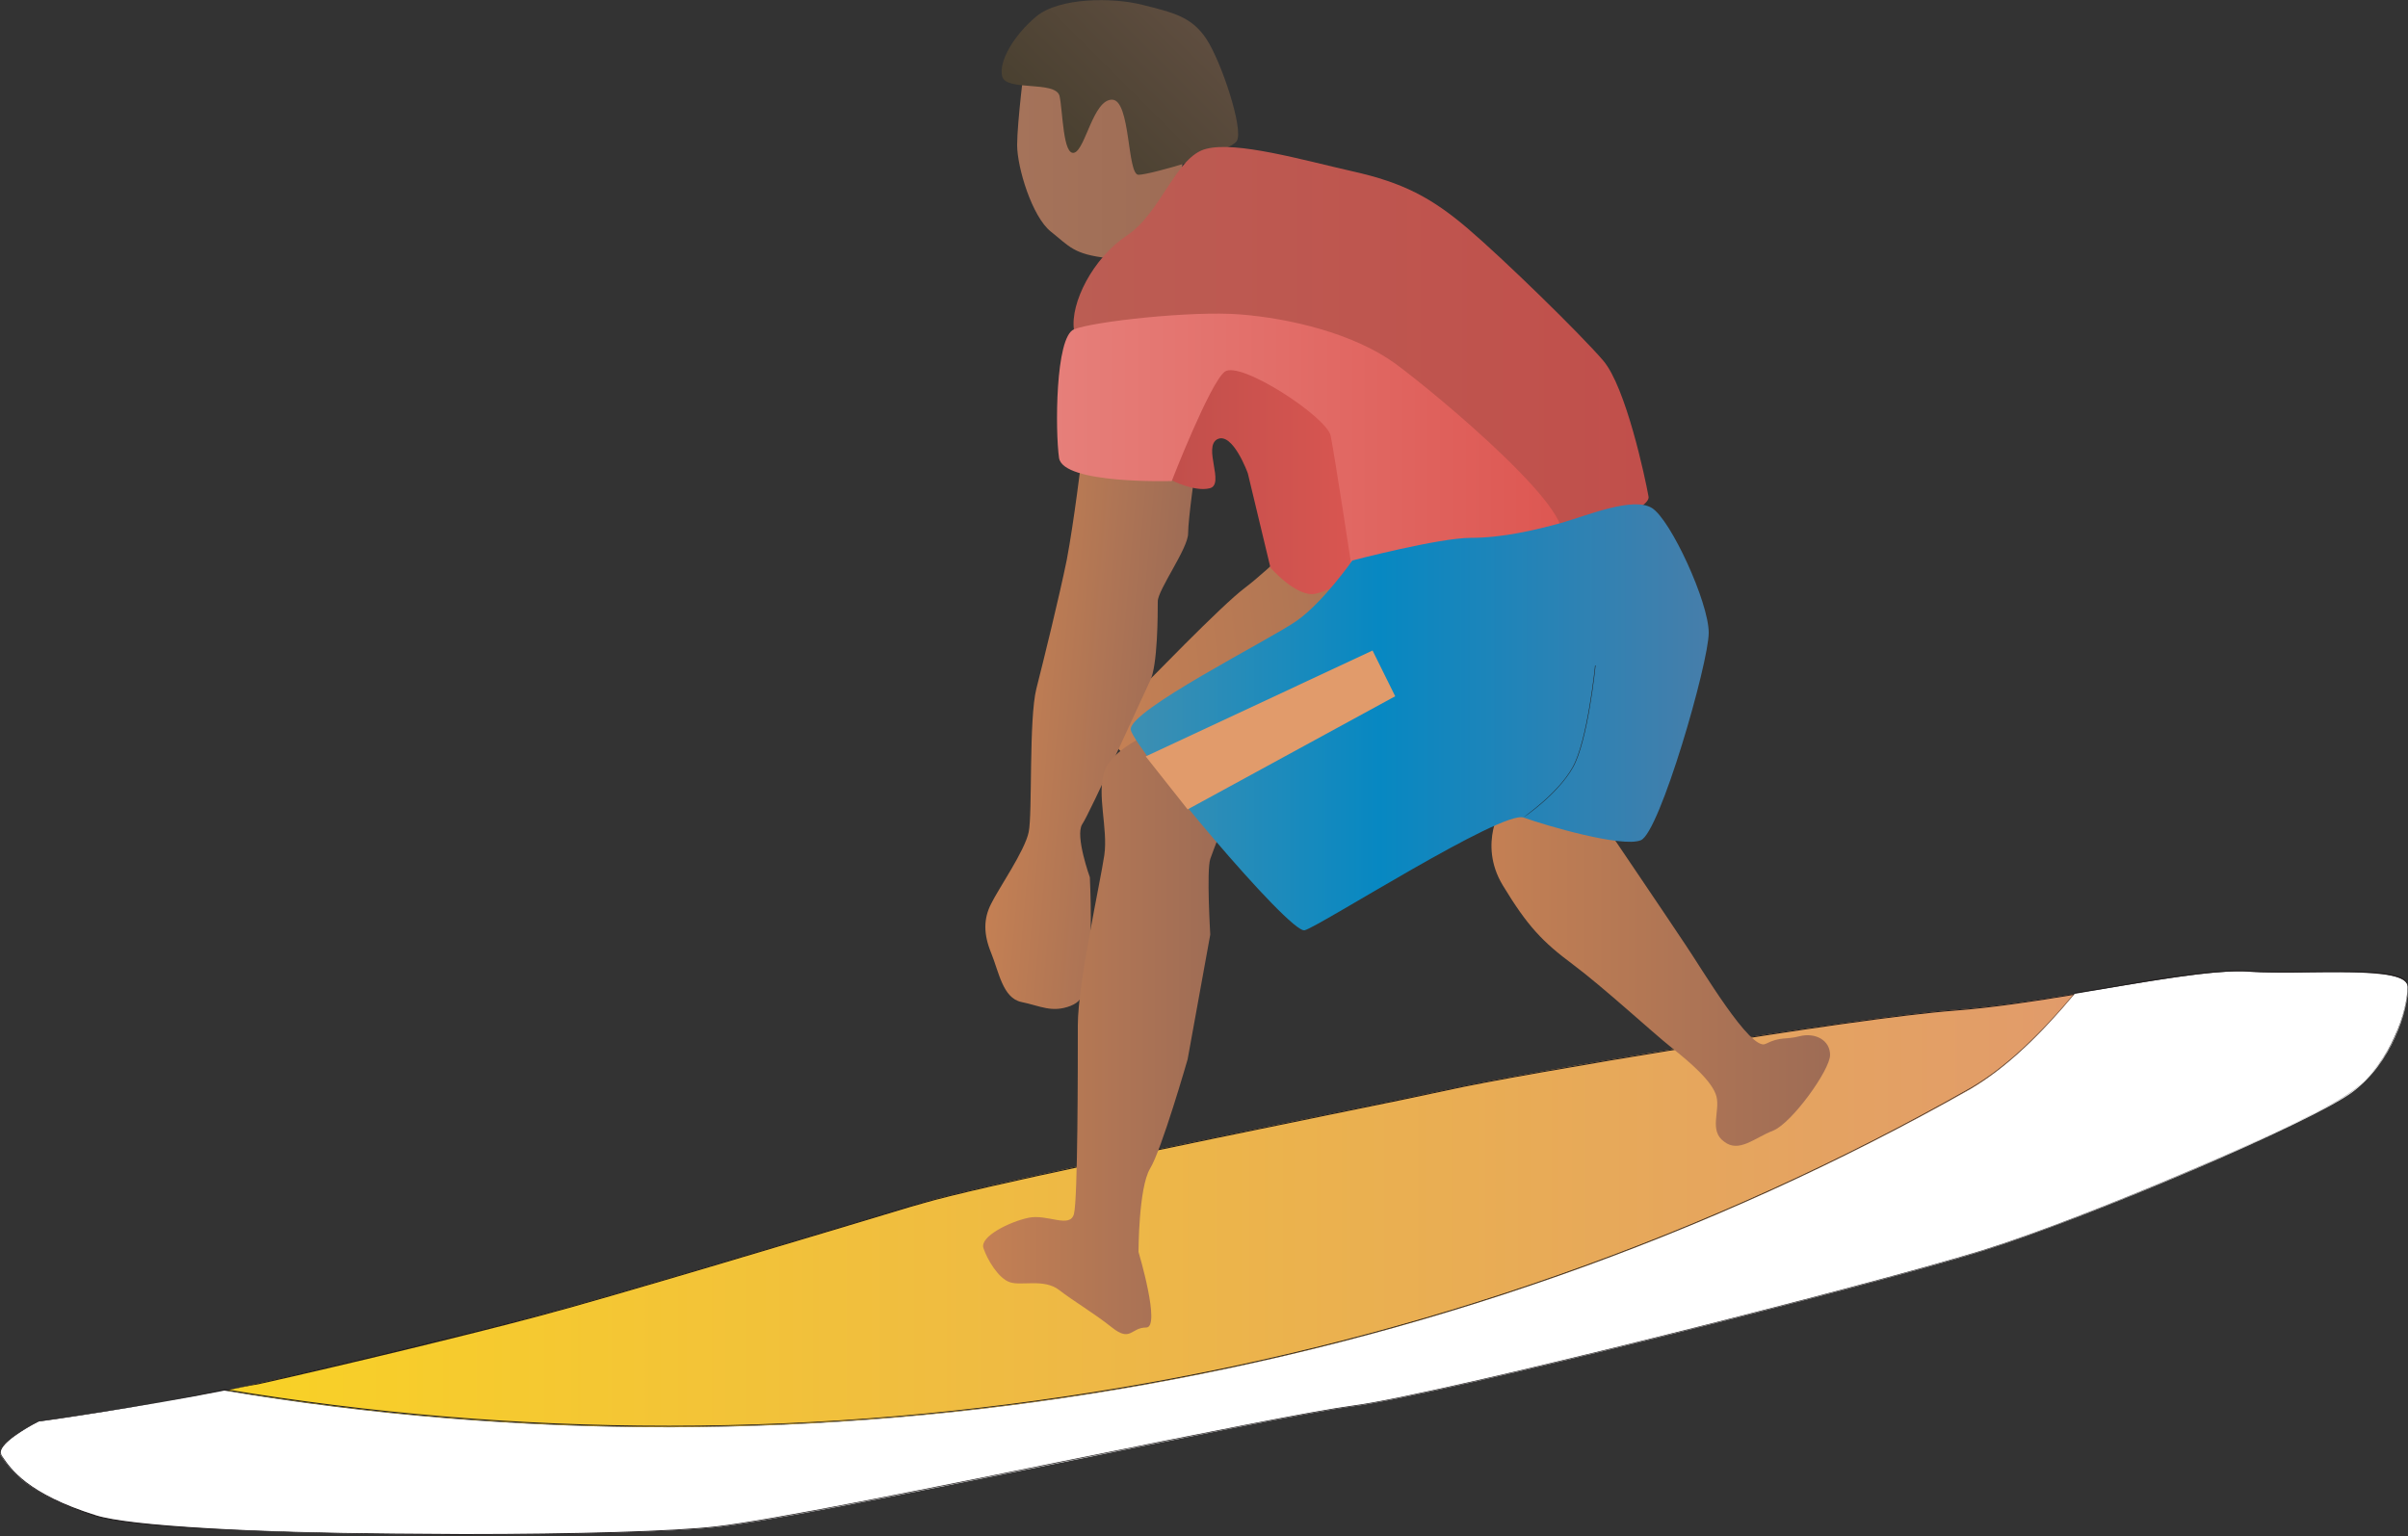
        <svg xmlns:rdf="http://www.w3.org/1999/02/22-rdf-syntax-ns#" xmlns="http://www.w3.org/2000/svg" xmlns:cc="http://creativecommons.org/ns#" xmlns:xlink="http://www.w3.org/1999/xlink" xmlns:dc="http://purl.org/dc/elements/1.1/" x="0px" y="0px" width="500" height="319" viewBox="0 0 500 319" xml:space="preserve">
            <rect x="0" y="0" width="500" height="319" fill="#333333" stroke="none"/>
            <title>Surfing</title>
            <desc xmlns:ian_image_library="https://ian.umces.edu/media-library/">
                <ian_image_library:title>Surfing</ian_image_library:title>
                <ian_image_library:descr>Illustration of surfer</ian_image_library:descr>
                <ian_image_library:scene>
                    <ian_image_library:contains>recreation, outdoors, surfer, surfing, surfboard, riding, ride, waves, ocean, coast, sport, human, person, people, man, male</ian_image_library:contains>
                    <ian_image_library:when>2005-03-09</ian_image_library:when>
                </ian_image_library:scene>
            </desc>
            
<g id="ian_symbols_5b43ed06bdc355348106de33602aa5d7">
		<linearGradient id="ian_symbols_923d023f70a9b994559f6b07053f41fe" gradientUnits="userSpaceOnUse" x1="1660.242" y1="-1685.25" x2="2064.92" y2="-1685.25" gradientTransform="matrix(0.198 -2.400000e-02 2.400000e-02 0.198 -58.863 504.517)">
		<stop  offset="5.600000e-03" style="stop-color:#C48054"/>
		<stop  offset="1" style="stop-color:#9E6C55"/>
	</linearGradient>
	<path fill="url(#ian_symbols_923d023f70a9b994559f6b07053f41fe)" d="M287.9,96.3c0,0-5.3,2.2-10.2,7.6c-4.9,5.3-14.1,14.3-19.1,18.1c-5.1,3.8-20.5,19.9-23.3,22.6
		c-2.8,2.7-5.2,9.3-2.6,11.4c2.6,2.1,12.1,1.7,15.9,1.2c3.9-0.5,44.9-27.6,44.9-27.6l13.3-25.3L287.9,96.3L287.9,96.3z"/>
		<linearGradient id="ian_symbols_d2b5294d28cb5fa481b1fd0eea242067" gradientUnits="userSpaceOnUse" x1="1383.174" y1="-2387.934" x2="1560.382" y2="-2387.934" gradientTransform="matrix(0.199 0 0 0.199 -64.268 508.913)">
		<stop  offset="5.600000e-03" style="stop-color:#A5735A"/>
		<stop  offset="1" style="stop-color:#9E6C55"/>
	</linearGradient>
	<path fill="url(#ian_symbols_d2b5294d28cb5fa481b1fd0eea242067)" d="M212.8,12.8c0,0-1.6,12.6-1.6,17.3s3.1,14.9,7,18s4.7,4.7,11.8,5.5s13.4-2.4,13.4-2.4l3.1-25.1
		L212.8,12.8L212.8,12.8z"/>
		<linearGradient id="ian_symbols_d9820182614a6a14e113c6947303910e" gradientUnits="userSpaceOnUse" x1="1434.654" y1="-2400.446" x2="1565.378" y2="-2531.177" gradientTransform="matrix(0.199 0 0 0.199 -64.268 508.913)">
		<stop  offset="5.600000e-03" style="stop-color:#494030"/>
		<stop  offset="1" style="stop-color:#5E4D3F"/>
	</linearGradient>
	<path fill="url(#ian_symbols_d9820182614a6a14e113c6947303910e)" d="M208.1,15.9c-0.8-3.1,2.4-8.6,7.1-12.5c4.7-3.9,15.7-4,22-2.4s10.2,2.4,13.3,7.1s7.8,18.8,6.3,21.2
		c-1.6,2.3-18,7-20.4,7s-1.6-15.6-5.5-15.6s-5.5,10.2-7.8,11c-2.4,0.8-2.4-8.6-3.1-11.8C219.1,16.7,208.9,19,208.1,15.9L208.1,15.9z
		"/>
		<linearGradient id="ian_symbols_b21bfe309ae580c4e98a486d07dc1d77" gradientUnits="userSpaceOnUse" x1="1367.827" y1="-1797.356" x2="1543.131" y2="-1782.003" gradientTransform="matrix(0.199 0 0 0.199 -64.268 508.913)">
		<stop  offset="5.600000e-03" style="stop-color:#C48054"/>
		<stop  offset="1" style="stop-color:#9E6C55"/>
	</linearGradient>
	<path fill="url(#ian_symbols_b21bfe309ae580c4e98a486d07dc1d77)" d="M224.6,95.1c0,0-1.6,13.3-3.1,21.2c-1.6,7.8-4.7,20.4-6.3,26.7s-0.8,25.9-1.6,29.8
		c-0.8,3.9-6.3,11.8-7.8,14.9c-1.6,3.1-1.6,6.3,0,10.2s2.4,9.4,6.3,10.2c3.9,0.8,6.3,2.3,10.2,0.8c3.9-1.6,1.6-3.9,3.2-7.1
		c1.6-3.1,0.8-19.6,0.8-19.6s-3.1-8.6-1.6-11c1.6-2.3,12.6-26.7,14.1-29.8c1.6-3.1,1.6-14.1,1.6-16.5s6.3-11,6.3-14.1
		s1.6-14.1,1.6-14.1L224.6,95.1L224.6,95.1z"/>
		<linearGradient id="ian_symbols_2afae599806f426415c10022d01e71d9" gradientUnits="userSpaceOnUse" x1="1544.518" y1="-2065.746" x2="1770.328" y2="-2065.746" gradientTransform="matrix(0.199 0 0 0.199 -64.268 508.913)">
		<stop  offset="0" style="stop-color:#C14F4B"/>
		<stop  offset="1" style="stop-color:#DD5752"/>
	</linearGradient>
	<path fill="url(#ian_symbols_2afae599806f426415c10022d01e71d9)" d="M263.8,117.9l-4.7-19.6c0,0-3.1-8.6-6.3-7.1c-3.1,1.6,1.6,9.4-1.6,10.2c-3.1,0.8-7.8-1.6-7.8-1.6
		l2.3-20.4l11-7.9l24.1,15.7c0,0,11,29.8,6.5,30.6c-4.5,0.8-10.2,4.6-14.1,5.5C269.3,124.2,263.8,117.9,263.8,117.9L263.8,117.9z"/>
		<linearGradient id="ian_symbols_f0afde6de5dfcf9435c72d4cde030659" gradientUnits="userSpaceOnUse" x1="1441.665" y1="-2191.907" x2="2041.093" y2="-2191.907" gradientTransform="matrix(0.199 0 0 0.199 -64.268 508.913)">
		<stop  offset="0" style="stop-color:#BB5D53"/>
		<stop  offset="1" style="stop-color:#C14F4B"/>
	</linearGradient>
	<path fill="url(#ian_symbols_f0afde6de5dfcf9435c72d4cde030659)" d="M270.2,77.8c-23.3-10.7-46.8-6.5-47.2-9.3c-0.8-5.5,3.9-14.9,11-19.6s10.2-16.5,16.5-18
		c6.3-1.6,19.9,2.3,30.4,4.7c10.4,2.3,16.4,5.5,23.8,11.8s23.5,22,28.2,27.5s8.7,24.3,9.4,28.2c0.8,3.9-25.9,11-25.9,11
		S293.4,88.4,270.2,77.8L270.2,77.8z"/>
		<linearGradient id="ian_symbols_161e0691799064b495ba76a540286b43" gradientUnits="userSpaceOnUse" x1="1424.433" y1="-2093.488" x2="1950.861" y2="-2093.488" gradientTransform="matrix(0.199 0 0 0.199 -64.268 508.913)">
		<stop  offset="0" style="stop-color:#E67F7A"/>
		<stop  offset="1" style="stop-color:#DD5752"/>
	</linearGradient>
	<path fill="url(#ian_symbols_161e0691799064b495ba76a540286b43)" d="M219.9,95.1c-0.8-5.5-0.8-25.1,3.1-26.7c3.9-1.6,24.3-3.9,34.5-3.1c10.2,0.8,23.5,3.9,32.2,10.2
		c8.6,6.3,40.5,32.9,33.7,36.9c-6.7,3.9-28.2,6.3-31.4,6.3h-11.2c0,0-3.7-24.3-4.5-28.2c-0.8-3.9-18.8-15.7-22-13.3
		c-3.1,2.4-11,22.7-11,22.7S220.7,100.6,219.9,95.1L219.9,95.1z"/>
	<g>
			<linearGradient id="ian_symbols_5178386b38ca060435381a6c008f078e" gradientUnits="userSpaceOnUse" x1="557.571" y1="-1292.841" x2="2485.783" y2="-1292.841" gradientTransform="matrix(0.199 0 0 0.199 -64.268 508.913)">
			<stop  offset="0" style="stop-color:#F9D225"/>
			<stop  offset="1" style="stop-color:#E19B6B"/>
		</linearGradient>
		<path fill="url(#ian_symbols_5178386b38ca060435381a6c008f078e)" d="M409.4,226.1c7.7-4.6,14.8-11.7,21.5-19.7c-8.5,1.4-17.2,2.7-25,3.3c-21.2,1.6-91,13.3-105.1,16.5
			c-14.1,3.1-93.4,18.8-109,23.5c-15.7,4.7-65.1,19.6-80,23.5S71,283.4,53.7,287.3c-2.2,0.5-4.5,1-6.9,1.5
			C168.8,309.3,299.4,288.4,409.4,226.1L409.4,226.1z"/>
		<path fill="#231F20" d="M138.4,296.5c-30.8,0-61.7-2.6-91.8-7.6v-0.1c2.6-0.5,4.9-1,6.9-1.5c18.3-4.2,43.8-10.4,58.1-14.1
			c14.1-3.7,58.3-17,77.2-22.7l2.8-0.8c11.1-3.3,54.7-12.3,83.5-18.2c12-2.5,21.5-4.4,25.5-5.3c13.9-3.1,83.8-14.9,105.1-16.5
			c8-0.6,17.1-2,25-3.3h0.1l-0.1,0.1c-7.8,9.3-14.6,15.5-21.4,19.7l0,0h-0.1c-27.1,15.4-56,28.5-85.9,39
			c-29.3,10.3-59.9,18.2-90.9,23.4c-30.7,5.2-62,7.9-93.2,7.9C139.1,296.5,138.8,296.5,138.4,296.5z M46.9,288.8
			c30,5,60.8,7.6,91.6,7.6c0.3,0,0.6,0,0.9,0c31.1-0.1,62.5-2.7,93.2-7.9c31-5.2,61.6-13.1,90.9-23.4c29.9-10.5,58.7-23.6,85.8-38.9
			l0,0c6.9-4.1,13.6-10.3,21.4-19.6c-7.8,1.3-16.9,2.7-24.9,3.3c-21.3,1.6-91.3,13.4-105.1,16.5c-4.1,0.9-13.6,2.9-25.5,5.3
			c-28.8,5.9-72.4,14.9-83.5,18.2l-2.8,0.8c-18.9,5.7-63.1,19-77.2,22.7c-14.2,3.8-39.8,10-58.1,14.1
			C51.6,287.8,49.4,288.3,46.9,288.8z"/>
	</g>
	<g>
		<path fill="#FFFFFF" d="M467,201.8c-7.5-0.5-21.5,2.1-36.2,4.6c-6.7,8-13.8,15.1-21.5,19.7c-110,62.3-240.6,83.2-362.7,62.7
			c-17,3.4-38.6,6.4-38.6,6.4s-9.4,4.7-7.8,7.1s4.7,7.8,19.6,12.5c15.1,4.7,107.5,4.7,128.7,2.4c21.2-2.3,114.1-22.7,132.3-25.1
			c18.3-2.4,107.7-25.1,130.5-32.2c22.7-7.1,68.3-26.7,76.9-32.9c8.6-6.3,11.8-17.3,11.8-22C500,200.3,478.8,202.6,467,201.8
			L467,201.8z"/>
		<path fill="#231F20" d="M96.1,318.8c-4.7,0-9.5,0-14.3-0.1c-14.8-0.2-28.1-0.6-38.6-1.1c-12.1-0.7-20-1.6-23.5-2.7
			C5.5,310.3,2,305.1,0.4,302.6c-0.1-0.1-0.1-0.2-0.2-0.3C0,302,0,301.7,0,301.3c0.7-2.5,7.7-6,8-6.2l0,0c0.2,0,21.8-3,38.6-6.4l0,0
			l0,0c30.1,5,61,7.6,91.8,7.6c0.3,0,0.6,0,0.9,0c31.1-0.1,62.5-2.7,93.2-7.9c31-5.2,61.6-13.1,90.9-23.4
			c29.9-10.5,58.8-23.6,85.9-39c6.9-4.1,13.7-10.4,21.5-19.7l0,0l0,0c2.1-0.3,4.2-0.7,6.3-1c10.9-1.8,21.3-3.6,27.9-3.6
			c0.7,0,1.4,0,2,0.1l0,0l0,0c3.6,0.2,8.2,0.2,12.6,0.1c8.7-0.1,17.7-0.2,19.8,1.9c0.3,0.3,0.5,0.7,0.5,1.1c0,2.2-0.7,6.1-2.7,10.4
			c-1.5,3.4-4.3,8.1-9.1,11.6c-4,2.9-16.7,9.1-33.2,16.2c-16.8,7.2-33.1,13.5-43.7,16.8c-23.9,7.4-112.8,29.9-130.5,32.2
			c-8.3,1.1-32.2,5.9-57.5,11c-31.1,6.3-63.3,12.8-74.8,14.1C139.9,318.2,119.1,318.8,96.1,318.8z M8.1,295.2
			c-0.3,0.1-7.3,3.7-7.9,6.1c-0.1,0.3,0,0.6,0.1,0.9c0.1,0.1,0.1,0.2,0.2,0.3c1.7,2.5,5.1,7.7,19.4,12.2c3.5,1.1,11.4,2,23.5,2.7
			c10.5,0.6,23.8,1,38.6,1.1c4.8,0,9.6,0.1,14.3,0.1c23,0,43.8-0.6,52.4-1.6c11.5-1.3,43.7-7.8,74.8-14.1c25.3-5.1,49.2-9.9,57.5-11
			c17.7-2.3,106.6-24.8,130.5-32.2c10.6-3.3,26.9-9.6,43.7-16.8c16.4-7,29.1-13.2,33.1-16.2c4.8-3.5,7.6-8.2,9.1-11.6
			c1.9-4.3,2.6-8.2,2.6-10.4c0-0.4-0.2-0.8-0.5-1.1c-2.1-2.1-11.1-2-19.8-1.9c-4.4,0.1-9,0.1-12.6-0.1l0,0c-0.6,0-1.3-0.1-2-0.1
			c-6.6,0-17,1.7-27.9,3.6c-2,0.3-4.2,0.7-6.3,1c-7.8,9.3-14.6,15.6-21.5,19.7c-27.1,15.4-56,28.5-85.9,39
			c-29.3,10.3-59.9,18.2-90.9,23.4c-30.7,5.2-62,7.9-93.2,7.9c-0.3,0-0.6,0-0.9,0c-30.8,0-61.7-2.6-91.8-7.6
			C30,292.2,8.6,295.2,8.1,295.2z"/>
	</g>
		<linearGradient id="ian_symbols_3fde7506993e87e42d39f2aa0e041752" gradientUnits="userSpaceOnUse" x1="1877.294" y1="-1537.692" x2="2230.262" y2="-1537.692" gradientTransform="matrix(0.199 0 0 0.199 -64.268 508.913)">
		<stop  offset="5.600000e-03" style="stop-color:#C48054"/>
		<stop  offset="1" style="stop-color:#9E6C55"/>
	</linearGradient>
	<path fill="url(#ian_symbols_3fde7506993e87e42d39f2aa0e041752)" d="M312,167.3c0,0-5.2,7.8,0,16.5c5.2,8.6,8.3,11.8,14.6,16.5c6.3,4.7,16.5,14.1,20.4,17.2
		c3.9,3.1,8.6,7.1,9.4,10.2c0.8,3.1-1.6,7.1,1.6,9.4c3.1,2.4,6.3-0.8,10.2-2.3c3.9-1.6,11.8-12.6,11.8-15.7c0-3.1-3.1-4.7-6.3-3.9
		c-3.1,0.8-3.9,0-7.1,1.6c-3.1,1.6-13.3-15.7-16.5-20.4c-3.1-4.7-18-26.7-18-26.7L312,167.3L312,167.3z"/>
		<linearGradient id="ian_symbols_e8c731ddc6d4a0849178cecd4a9096e6" gradientUnits="userSpaceOnUse" x1="1347.383" y1="-1476.916" x2="1595.838" y2="-1476.916" gradientTransform="matrix(0.199 0 0 0.199 -64.268 508.913)">
		<stop  offset="5.600000e-03" style="stop-color:#C48054"/>
		<stop  offset="1" style="stop-color:#9E6C55"/>
	</linearGradient>
	<path fill="url(#ian_symbols_e8c731ddc6d4a0849178cecd4a9096e6)" d="M238.7,152.4c0,0-7.8,3.1-9.4,7.9c-1.6,4.7,0.8,11.8,0,17.3s-5.5,26.7-5.5,35.3s0,36.1-0.8,39.2
		c-0.8,3.1-5.5,0-9.4,0.8s-10.2,3.9-9.4,6.3s3.1,6.3,5.5,7.1c2.4,0.8,7.1-0.8,10.2,1.6c3.1,2.4,7.1,4.7,11,7.8c3.9,3.1,3.9,0,7.1,0
		c3.1,0-1.6-15.7-1.6-15.7s0-13.3,2.4-17.3c2.4-3.9,7.8-22.7,7.8-22.7l4.7-25.9c0,0-0.8-13.3,0-15.7c0.8-2.3,2.4-6.3,2.4-6.3
		L238.7,152.4L238.7,152.4z"/>
		<linearGradient id="ian_symbols_1b08780db64f0304b9dcfa85437fc242" gradientUnits="userSpaceOnUse" x1="1501.266" y1="-1807.053" x2="2103.755" y2="-1807.053" gradientTransform="matrix(0.199 0 0 0.199 -64.268 508.913)">
		<stop  offset="0" style="stop-color:#3E8FB2"/>
		<stop  offset="0.433" style="stop-color:#0788C2"/>
		<stop  offset="1" style="stop-color:#467EAA"/>
	</linearGradient>
	<path fill="url(#ian_symbols_1b08780db64f0304b9dcfa85437fc242)" d="M270.9,193.2c-3.1,0.8-35.3-37.7-36.1-41.6s29-18.8,34.5-22.7c5.5-3.9,11.5-12.5,11.5-12.5
		s18-4.7,24.6-4.7s13.3-1.6,18.8-3.1c5.5-1.6,14.9-5.5,18.8-3.1s11.8,19.6,11.8,25.9c0,6.3-10.2,41.6-14.1,43.1
		c-3.9,1.6-19.9-3.1-24.3-4.7C312,168.1,274,192.4,270.9,193.2L270.9,193.2z"/>
	<polygon fill="#E19B6B" points="285,135.1 289.7,144.6 246.6,168.1 237.9,157.1 	"/>
	<path fill="#231F20" d="M316.4,169.7L316.4,169.7c0-0.1,7-4.8,10.1-10.3c3.1-5.4,4.7-21,4.7-21.2h0.1c0,0.2-1.6,15.8-4.7,21.2
		C323.5,164.9,316.5,169.7,316.4,169.7z"/>
</g>
</svg>
